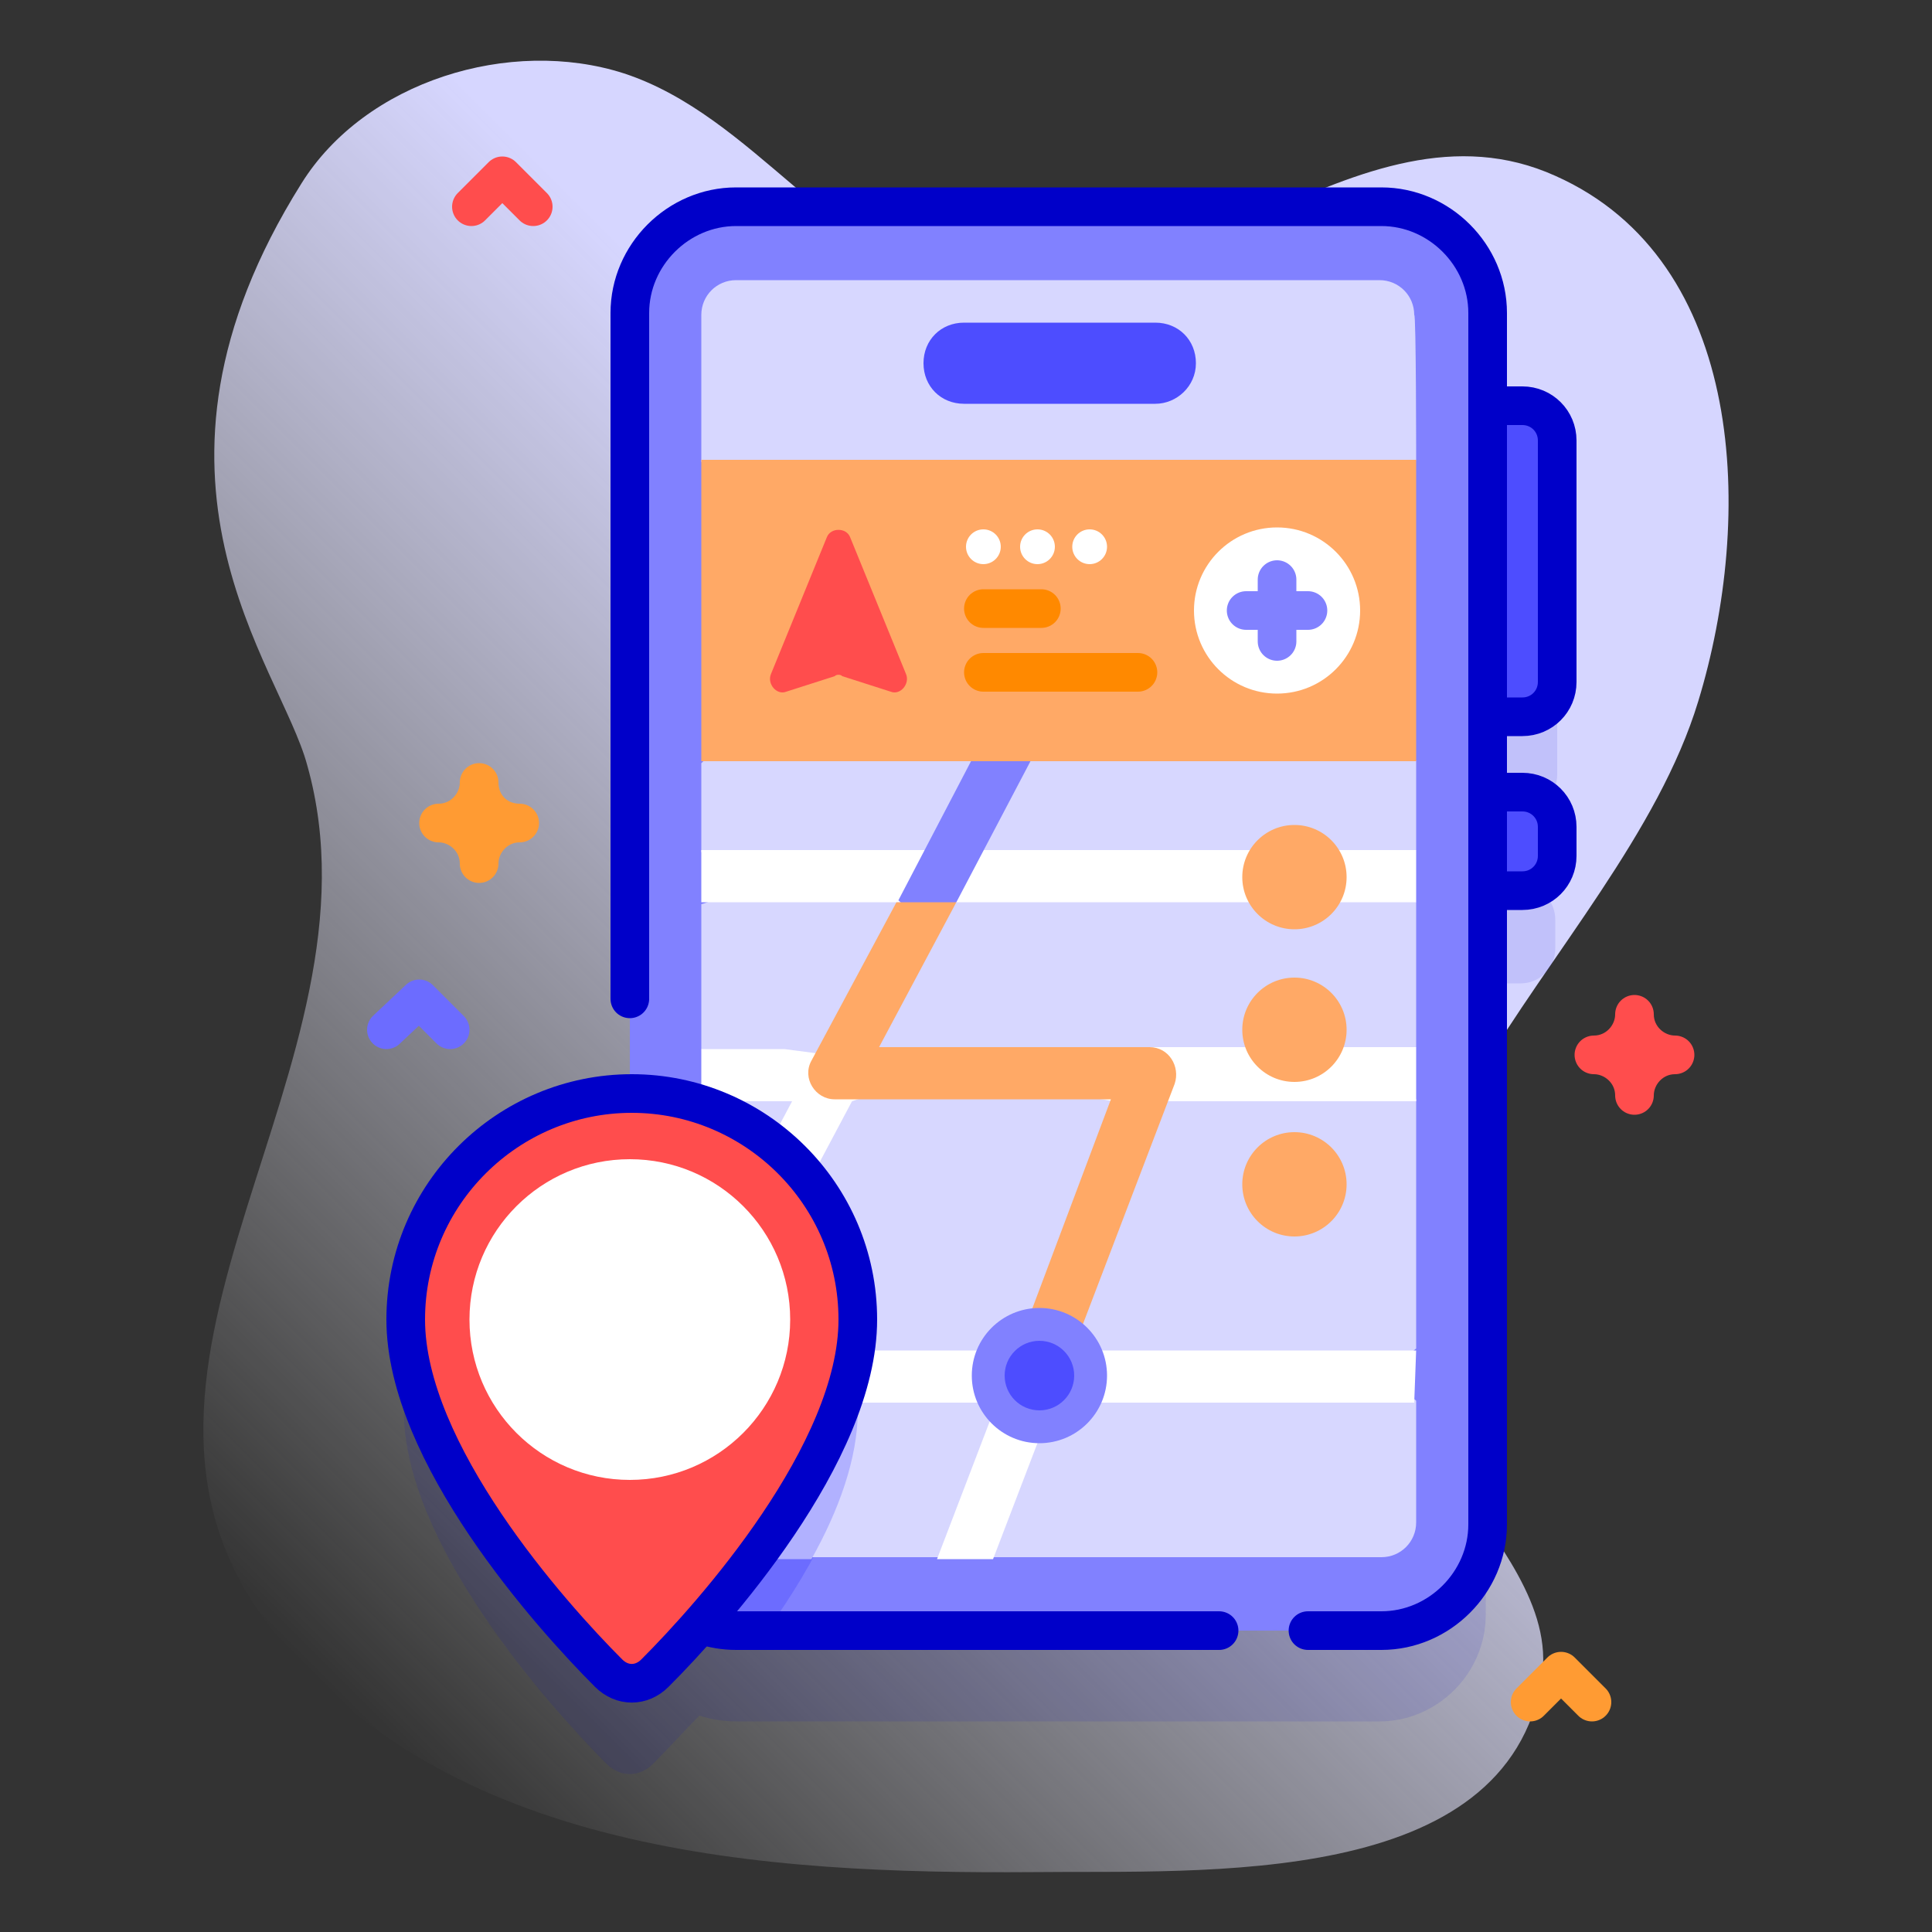 <?xml version="1.0" encoding="utf-8"?>
<!-- Generator: Adobe Illustrator 24.3.0, SVG Export Plug-In . SVG Version: 6.00 Build 0)  -->
<svg version="1.1" id="Layer_1" xmlns="http://www.w3.org/2000/svg" xmlns:xlink="http://www.w3.org/1999/xlink" x="0px" y="0px"
	 viewBox="0 0 100 100" style="enable-background:new 0 0 100 100;" xml:space="preserve">
<rect x="0" y="0" width="100" height="100" fill="#333333" stroke="none"/>
<style type="text/css">
	.st0{fill:url(#SVGID_1_);}
	.st1{opacity:0.1;fill:#0000C9;enable-background:new    ;}
	.st2{fill:#4D4DFF;}
	.st3{fill:none;stroke:#0000C9;stroke-width:2;stroke-linecap:round;stroke-linejoin:round;stroke-miterlimit:10;}
	.st4{fill:#8181FF;}
	.st5{fill:#6C6CFF;}
	.st6{fill:#D7D7FF;}
	.st7{fill:#B1B1FF;}
	.st8{fill:#FFFFFF;}
	.st9{fill:#FFA966;}
	.st10{fill:#FF4D4D;}
	.st11{fill:none;stroke:#FF8900;stroke-width:2;stroke-linecap:round;stroke-linejoin:round;stroke-miterlimit:10;}
	.st12{fill:none;stroke:#8181FF;stroke-width:2;stroke-linecap:round;stroke-linejoin:round;stroke-miterlimit:10;}
	.st13{fill:none;stroke:#FF4D4D;stroke-width:2;stroke-linecap:round;stroke-linejoin:round;stroke-miterlimit:10;}
	.st14{fill:none;stroke:#FF9B33;stroke-width:2;stroke-linecap:round;stroke-linejoin:round;stroke-miterlimit:10;}
	.st15{fill:none;stroke:#6C6CFF;stroke-width:2;stroke-linecap:round;stroke-linejoin:round;stroke-miterlimit:10;}
</style>
<g>
	
		<linearGradient id="SVGID_1_" gradientUnits="userSpaceOnUse" x1="-220.758" y1="162.272" x2="-149.185" y2="233.845" gradientTransform="matrix(1 0 0 -1 234 246)">
		<stop  offset="0" style="stop-color:#FFFFFF;stop-opacity:0"/>
		<stop  offset="0.278" style="stop-color:#EBEBFF;stop-opacity:0.441"/>
		<stop  offset="0.629" style="stop-color:#D6D6FF"/>
	</linearGradient>
	<path class="st0" d="M15.6,9.5c3.3-5.3,10.8-7.6,16.7-5.7C39,6,43.1,13.4,50,14.9c10.4,2.3,20.3-10.4,30.5-5.8
		c9.9,4.4,10.3,17.7,7.4,27.2c-4.1,13.5-22.2,25-12.6,40.2c2.1,3.3,5.1,6.6,4.5,10.4c-1.8,10.9-17.5,9.9-26.3,10
		C39.6,97,23,96,13.9,84.1c-10.2-13.4,6.4-28.9,2-44.5C14.5,34.4,6,24.8,15.6,9.5z"/>
	<path class="st1" d="M78.8,41.9c1,0,1.8-0.8,1.8-1.8V27.6c0-1-0.8-1.8-1.8-1.8H77V21c0-3-2.5-5.5-5.5-5.5H38.1
		c-3,0-5.5,2.5-5.5,5.5v40.3c-6.5,0-11.7,5.3-11.7,11.7c0,6.9,7.5,15.3,10.5,18.3c0.7,0.7,1.7,0.7,2.4,0c0,0,0,0,0,0
		c0.8-0.8,1.6-1.7,2.4-2.5c0.6,0.2,1.3,0.3,1.9,0.3h33.3c3,0,5.5-2.5,5.5-5.5V50.9h1.8c1,0,1.8-0.8,1.8-1.8v-1.5
		c0-1-0.8-1.8-1.8-1.8H77v-3.8L78.8,41.9L78.8,41.9z"/>
	<path class="st2" d="M78.8,37.1h-2.5V21h2.5c1,0,1.8,0.8,1.8,1.8v12.5C80.6,36.3,79.8,37.1,78.8,37.1z"/>
	<path class="st3" d="M78.8,37.1h-2.5V21h2.5c1,0,1.8,0.8,1.8,1.8v12.5C80.6,36.3,79.8,37.1,78.8,37.1z"/>
	<path class="st2" d="M78.8,46.1h-2.5V41h2.5c1,0,1.8,0.8,1.8,1.8v1.5C80.6,45.3,79.8,46.1,78.8,46.1z"/>
	<path class="st3" d="M78.8,46.1h-2.5V41h2.5c1,0,1.8,0.8,1.8,1.8v1.5C80.6,45.3,79.8,46.1,78.8,46.1z"/>
	<path class="st4" d="M71.5,84.4H38.1c-3,0-5.5-2.5-5.5-5.5V16.2c0-3,2.5-5.5,5.5-5.5h33.3c3,0,5.5,2.5,5.5,5.5v62.7
		C77,81.9,74.5,84.4,71.5,84.4z"/>
	<path class="st5" d="M38.1,84.4h1.6c2.5-3.5,4.7-7.6,4.7-11.4c0-6.5-5.3-11.7-11.7-11.7v17.6C32.6,81.9,35.1,84.4,38.1,84.4
		L38.1,84.4z"/>
	<path class="st6" d="M73.3,23.8c-4.8,5.6,0,15.6,0,15.6V44c0,0-1.7,0.9,0,2.7v7.5c0,0-1.9,1,0,2.7v12.9c0,0-1.8,1.3,0,2.7v6.3
		c0,1-0.8,1.8-1.8,1.8H38.1c-1,0-1.8-0.8-1.8-1.8V57c0,0,2.3,0.3,0-2.7v-7.5c0,0,3-0.7,0-2.7v-4.6c7-6.1,0-15.6,0-15.6v-7.6
		c0-1,0.8-1.8,1.8-1.8h33.3c1,0,1.8,0.8,1.8,1.8C73.3,16.2,73.3,23.8,73.3,23.8z"/>
	<path class="st7" d="M36.3,61.9v17c0,1,0.8,1.8,1.8,1.8H42c1.4-2.5,2.4-5.2,2.4-7.7C44.4,67.8,41,63.4,36.3,61.9L36.3,61.9z"/>
	<path class="st8" d="M36.3,44h37v2.7h-37L36.3,44z M59.5,54.2h13.8V57H57.6l-8.8-1.6L44.1,57l-3.4,6.4h-3.1L41,57h-4.7v-2.7h4.3
		L52,55.8L59.5,54.2z"/>
	<path class="st4" d="M49.5,46.7l4.1-7.8l-2.4-1.3l-4.7,9l0.9,0.8L49.5,46.7z"/>
	<path class="st8" d="M73.3,69.9h-37v2.7h15.3l-3.1,8.1h2.9l3.1-8.1h18.7L73.3,69.9z"/>
	<path class="st9" d="M51.6,72.6h2.9l6.3-16.5c0.3-0.9-0.3-1.9-1.3-1.9h-14l4-7.5h-3.1L42,54.9c-0.5,0.9,0.2,2,1.2,2h14.3L51.6,72.6
		z M36.3,23.8h37v15.6h-37V23.8z"/>
	<path class="st3" d="M67.7,84.4h3.8c3,0,5.5-2.5,5.5-5.5V16.2c0-3-2.5-5.5-5.5-5.5H38.1c-3,0-5.5,2.5-5.5,5.5v35.5 M36.3,84.1
		c0.6,0.2,1.2,0.3,1.8,0.3h25"/>
	<path class="st2" d="M59.8,20.9h-9.9c-1.2,0-2.1-0.9-2.1-2.1c0-1.2,0.9-2.1,2.1-2.1h9.9c1.2,0,2.1,0.9,2.1,2.1S60.9,20.9,59.8,20.9
		z"/>
	<path class="st10" d="M44.4,68.3c0,6.9-7.5,15.3-10.5,18.3c-0.7,0.7-1.7,0.7-2.4,0c0,0,0,0,0,0c-3-3-10.5-11.4-10.5-18.3
		c0-6.5,5.3-11.7,11.7-11.7S44.4,61.8,44.4,68.3L44.4,68.3z"/>
	<path class="st3" d="M44.4,68.3c0,6.9-7.5,15.3-10.5,18.3c-0.7,0.7-1.7,0.7-2.4,0c0,0,0,0,0,0c-3-3-10.5-11.4-10.5-18.3
		c0-6.5,5.3-11.7,11.7-11.7S44.4,61.8,44.4,68.3L44.4,68.3z"/>
	<circle class="st8" cx="32.6" cy="68.3" r="8.3"/>
	<path class="st10" d="M43.2,35l-2.5,0.8c-0.5,0.2-1-0.4-0.8-0.9l2.9-7.1c0.2-0.5,1-0.5,1.2,0l2.9,7.1c0.2,0.5-0.3,1.1-0.8,0.9
		L43.6,35C43.5,34.9,43.3,34.9,43.2,35L43.2,35z"/>
	<circle class="st8" cx="66.1" cy="31.6" r="4.3"/>
	<circle class="st9" cx="67" cy="45.4" r="2.7"/>
	<circle class="st9" cx="67" cy="53.3" r="2.7"/>
	<circle class="st9" cx="67" cy="61.3" r="2.7"/>
	<circle class="st4" cx="53.8" cy="71.2" r="3.5"/>
	<circle class="st2" cx="53.8" cy="71.2" r="1.8"/>
	<path class="st11" d="M50.9,31.5h3 M50.9,34.8h8"/>
	<circle class="st8" cx="50.9" cy="28.3" r="0.9"/>
	<circle class="st8" cx="53.7" cy="28.3" r="0.9"/>
	<circle class="st8" cx="56.4" cy="28.3" r="0.9"/>
	<path class="st12" d="M66.1,30v3.2 M67.7,31.6h-3.2"/>
	<path class="st13" d="M84.6,52.5c0,1.1-0.9,2.1-2.1,2.1c1.1,0,2.1,0.9,2.1,2.1c0-1.1,0.9-2.1,2.1-2.1
		C85.6,54.6,84.6,53.7,84.6,52.5z"/>
	<path class="st14" d="M24.8,40.5c0,1.1-0.9,2.1-2.1,2.1c1.1,0,2.1,0.9,2.1,2.1c0-1.1,0.9-2.1,2.1-2.1
		C25.7,42.6,24.8,41.7,24.8,40.5L24.8,40.5z"/>
	<path class="st15" d="M23.3,53.3l-1.6-1.6L20,53.3"/>
	<path class="st13" d="M27.6,10.7l-1.6-1.6l-1.6,1.6"/>
	<path class="st14" d="M82.4,88.1l-1.6-1.6l-1.6,1.6"/>
</g>
</svg>
